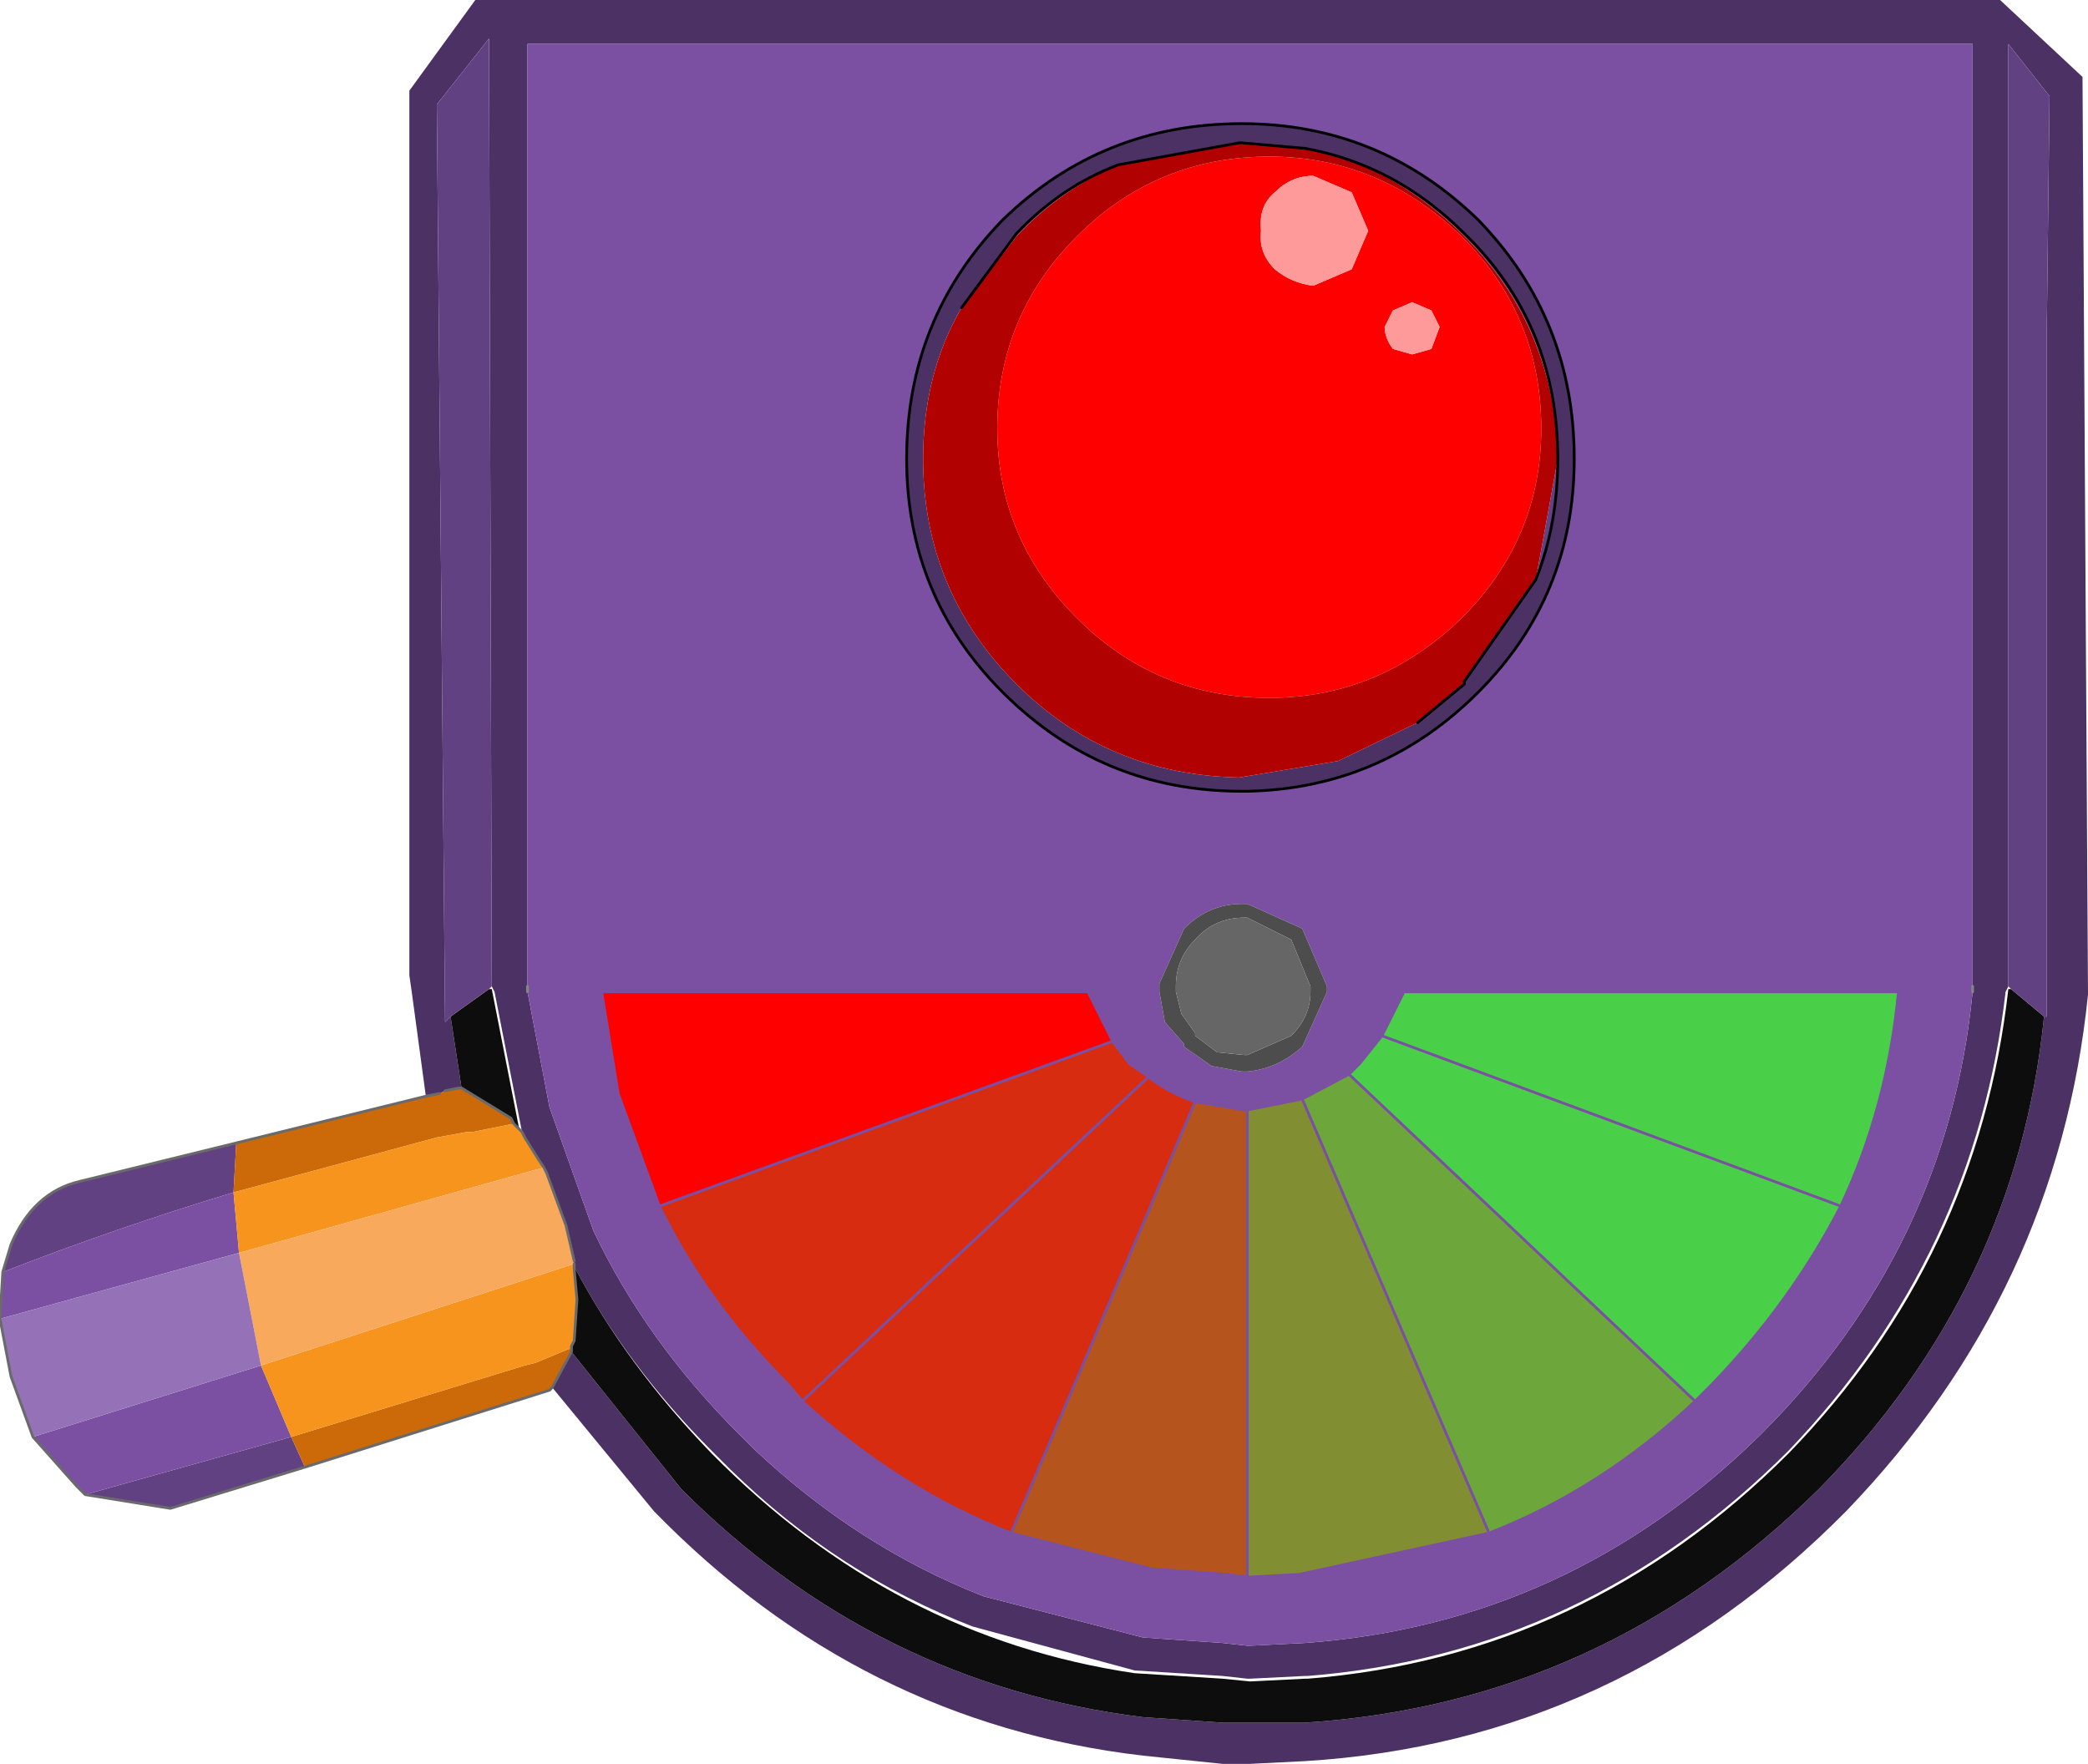 <?xml version="1.0" encoding="UTF-8" standalone="no"?>
<svg xmlns:xlink="http://www.w3.org/1999/xlink" height="32.1px" width="38.0px" xmlns="http://www.w3.org/2000/svg">
  <g transform="matrix(1.0, 0.0, 0.0, 1.0, 21.25, 21.8)">
    <path d="M-13.5 -1.85 L-13.75 -3.7 -13.8 -4.05 -13.8 -20.15 -12.6 -21.8 15.15 -21.8 16.65 -20.4 16.75 -3.7 Q16.2 1.7 12.35 5.7 8.2 9.9 2.5 10.25 L1.5 10.3 1.0 10.3 -0.45 10.15 Q-5.6 9.55 -9.35 5.7 L-11.2 3.45 -10.85 2.8 -8.85 5.3 Q-5.3 8.85 -0.45 9.45 L1.0 9.55 1.5 9.55 2.5 9.55 Q7.9 9.2 11.85 5.3 15.45 1.65 15.95 -3.3 L16.0 -3.3 16.0 -3.8 16.0 -15.8 16.05 -20.05 15.3 -21.0 15.3 -3.85 15.25 -3.75 Q14.7 1.05 11.3 4.6 7.6 8.3 2.55 8.7 L2.5 8.7 1.5 8.75 1.45 8.75 1.0 8.7 -0.6 8.6 -3.55 7.8 Q-6.0 6.85 -7.95 4.95 L-8.3 4.6 Q-9.85 3.05 -10.8 1.25 L-10.8 1.2 -10.8 1.15 -10.95 0.5 -11.3 -0.45 -11.35 -0.55 -11.45 -0.7 -11.7 -1.1 -11.75 -1.2 -12.25 -3.75 -12.3 -3.85 -12.35 -21.1 -13.3 -19.9 -13.15 -3.2 -13.05 -3.3 -12.85 -2.0 -12.9 -2.0 -13.15 -1.95 -13.25 -1.9 -13.5 -1.85 M2.5 -19.1 L1.35 -19.2 1.3 -19.2 -0.9 -18.8 Q-1.95 -18.4 -2.75 -17.55 L-3.75 -16.2 Q-4.45 -15.0 -4.45 -13.45 -4.45 -11.05 -2.75 -9.35 -1.1 -7.7 1.3 -7.65 L3.1 -7.95 4.55 -8.65 5.4 -9.35 5.4 -9.4 6.7 -11.25 Q7.1 -12.25 7.1 -13.45 7.1 -15.9 5.4 -17.55 4.15 -18.8 2.5 -19.1 M7.4 -13.45 Q7.4 -10.95 5.65 -9.2 3.9 -7.45 1.45 -7.4 L1.35 -7.4 Q-1.2 -7.4 -3.0 -9.2 -4.75 -10.95 -4.75 -13.45 -4.75 -16.0 -3.0 -17.8 -1.2 -19.55 1.35 -19.55 3.85 -19.55 5.65 -17.8 7.4 -16.0 7.4 -13.45 M14.65 -3.75 L14.65 -3.85 14.65 -21.0 -10.55 -21.0 -11.75 -21.0 -11.65 -21.0 -11.65 -3.85 -11.65 -3.75 -11.25 -1.65 -10.45 0.6 Q-9.5 2.6 -7.8 4.3 L-7.55 4.55 Q-5.65 6.35 -3.35 7.25 L-0.45 8.0 1.0 8.1 1.45 8.15 1.5 8.15 2.5 8.1 Q7.3 7.75 10.8 4.3 14.2 0.9 14.65 -3.75" fill="#4b3164" fill-rule="evenodd" stroke="none"/>
    <path d="M-12.85 -2.0 L-13.05 -3.3 -12.35 -3.8 -12.3 -3.8 -11.8 -1.25 -11.9 -1.35 -11.95 -1.45 -12.85 -2.0 M15.95 -3.3 Q15.45 1.65 11.85 5.3 7.9 9.2 2.5 9.55 L1.5 9.55 1.0 9.55 -0.45 9.45 Q-5.3 8.85 -8.85 5.3 L-10.85 2.8 -10.85 2.75 -10.85 2.7 -10.8 2.6 -10.75 1.85 -10.8 1.3 -10.8 1.25 Q-9.85 3.05 -8.3 4.65 -5.0 8.0 -0.6 8.65 L1.0 8.75 1.5 8.8 2.5 8.75 2.55 8.75 Q7.6 8.35 11.3 4.65 14.75 1.1 15.3 -3.8 L15.35 -3.8 15.95 -3.3" fill="#0d0d0d" fill-rule="evenodd" stroke="none"/>
    <path d="M-13.05 -3.3 L-13.15 -3.2 -13.3 -19.9 -12.35 -21.1 -12.3 -3.85 -12.35 -3.8 -13.05 -3.3 M15.3 -3.85 L15.3 -21.0 16.05 -20.05 16.0 -15.8 16.0 -3.8 16.0 -3.3 15.95 -3.3 15.35 -3.8 15.3 -3.85 M-15.7 4.9 L-18.15 5.65 -19.7 5.4 -15.95 4.35 -15.7 4.9 M-21.2 1.35 L-21.05 0.85 Q-20.65 -0.1 -19.8 -0.3 L-16.95 -1.0 -17.0 -0.1 Q-19.15 0.55 -21.2 1.35 M2.5 -19.1 Q4.15 -18.8 5.4 -17.55 7.1 -15.9 7.1 -13.45 7.1 -12.25 6.7 -11.25 L7.1 -13.45 Q7.05 -15.85 5.4 -17.5 4.1 -18.8 2.5 -19.1 M-3.75 -16.2 L-2.75 -17.55 Q-1.95 -18.4 -0.9 -18.8 -1.95 -18.35 -2.75 -17.5 L-3.75 -16.2" fill="#624183" fill-rule="evenodd" stroke="none"/>
    <path d="M-19.7 5.4 L-19.85 5.25 -20.65 4.35 -16.5 3.05 -15.95 4.35 -19.7 5.4 M-21.25 2.2 L-21.2 1.35 Q-19.15 0.55 -17.0 -0.1 L-16.9 1.0 -21.25 2.2 M7.4 -13.45 Q7.4 -16.0 5.65 -17.8 3.85 -19.55 1.35 -19.55 -1.2 -19.55 -3.0 -17.8 -4.75 -16.0 -4.75 -13.45 -4.75 -10.95 -3.0 -9.2 -1.2 -7.4 1.35 -7.4 L1.45 -7.4 Q3.9 -7.45 5.65 -9.2 7.4 -10.95 7.4 -13.45 M2.9 -3.75 L2.9 -3.8 2.9 -3.85 2.45 -4.9 1.45 -5.35 1.35 -5.35 Q0.75 -5.35 0.3 -4.9 L-0.15 -3.9 -0.15 -3.75 -0.05 -3.2 0.3 -2.8 0.3 -2.75 0.8 -2.4 1.35 -2.3 1.45 -2.3 Q2.0 -2.35 2.45 -2.75 L2.9 -3.75 M1.45 -1.6 L1.4 -1.6 0.5 -1.75 Q0.05 -1.9 -0.35 -2.2 L-0.7 -2.45 -1.0 -2.85 -1.45 -3.75 -10.3 -3.75 -10.0 -1.9 -9.25 0.15 Q-8.4 1.9 -6.9 3.4 L-6.65 3.7 Q-4.9 5.3 -2.85 6.1 L-0.3 6.75 1.05 6.85 1.45 6.9 1.5 6.9 2.4 6.85 5.85 6.1 Q7.9 5.3 9.6 3.7 L9.9 3.4 Q11.35 1.9 12.25 0.15 13.1 -1.65 13.3 -3.75 L4.3 -3.75 3.9 -2.95 3.5 -2.45 3.3 -2.25 2.45 -1.8 1.45 -1.6 M14.65 -3.85 L14.65 -3.75 Q14.2 0.9 10.8 4.3 7.3 7.75 2.5 8.1 L1.5 8.15 1.45 8.15 1.0 8.1 -0.45 8.0 -3.35 7.25 Q-5.65 6.35 -7.55 4.55 L-7.8 4.3 Q-9.5 2.6 -10.45 0.6 L-11.25 -1.65 -11.65 -3.75 -11.65 -3.85 -11.65 -21.0 -10.55 -21.0 14.65 -21.0 14.65 -3.85" fill="#7b50a2" fill-rule="evenodd" stroke="none"/>
    <path d="M2.9 -3.75 L2.45 -2.75 Q2.0 -2.35 1.45 -2.3 L1.35 -2.3 0.8 -2.4 0.3 -2.75 0.3 -2.8 -0.05 -3.2 -0.15 -3.75 -0.15 -3.9 0.3 -4.9 Q0.75 -5.35 1.35 -5.35 L1.45 -5.35 2.45 -4.9 2.9 -3.85 2.9 -3.8 2.9 -3.75 M2.6 -3.85 L2.25 -4.7 1.45 -5.1 1.4 -5.1 Q0.85 -5.1 0.5 -4.7 0.15 -4.35 0.15 -3.85 L0.15 -3.8 0.15 -3.75 0.25 -3.35 0.5 -3.0 0.5 -2.95 0.9 -2.65 1.4 -2.6 1.45 -2.6 2.25 -2.95 Q2.6 -3.3 2.6 -3.75 L2.6 -3.8 2.6 -3.85" fill="#4d4d4d" fill-rule="evenodd" stroke="none"/>
    <path d="M2.6 -3.85 L2.6 -3.8 2.6 -3.75 Q2.6 -3.3 2.25 -2.95 L1.45 -2.6 1.4 -2.6 0.9 -2.65 0.5 -2.95 0.5 -3.0 0.25 -3.35 0.15 -3.75 0.15 -3.8 0.15 -3.85 Q0.15 -4.35 0.5 -4.7 0.85 -5.1 1.4 -5.1 L1.45 -5.1 2.25 -4.7 2.6 -3.85" fill="#666666" fill-rule="evenodd" stroke="none"/>
    <path d="M1.45 6.9 L1.45 -1.6 2.45 -1.8 5.85 6.1 2.4 6.85 1.5 6.9 1.45 6.9" fill="#818f32" fill-rule="evenodd" stroke="none"/>
    <path d="M0.5 -1.75 L1.4 -1.6 1.45 -1.6 1.45 6.9 1.05 6.85 -0.3 6.75 -2.85 6.1 0.5 -1.75" fill="#b5541d" fill-rule="evenodd" stroke="none"/>
    <path d="M3.3 -2.25 L3.5 -2.45 3.9 -2.95 4.3 -3.75 13.3 -3.75 Q13.1 -1.65 12.25 0.15 11.35 1.9 9.9 3.4 L9.6 3.7 3.3 -2.25 M3.9 -2.95 L12.25 0.15 3.9 -2.95" fill="#4acf49" fill-rule="evenodd" stroke="none"/>
    <path d="M2.45 -1.8 L3.3 -2.25 9.6 3.7 Q7.9 5.3 5.85 6.1 L2.45 -1.8" fill="#6da63a" fill-rule="evenodd" stroke="none"/>
    <path d="M0.5 -1.75 L-2.85 6.1 Q-4.9 5.3 -6.65 3.7 L-6.9 3.4 Q-8.4 1.9 -9.25 0.15 L-1.0 -2.85 -0.7 -2.45 -0.35 -2.2 Q0.05 -1.9 0.5 -1.75 M-0.35 -2.2 L-6.65 3.7 -0.35 -2.2" fill="#d72c0f" fill-rule="evenodd" stroke="none"/>
    <path d="M4.8 -15.45 L4.95 -15.85 4.8 -16.15 4.45 -16.3 4.1 -16.15 3.95 -15.85 Q3.95 -15.65 4.1 -15.45 L4.45 -15.35 4.8 -15.45 M3.65 -17.6 L3.35 -18.3 2.65 -18.6 Q2.25 -18.6 1.95 -18.3 1.65 -18.05 1.7 -17.6 1.65 -17.2 1.95 -16.9 2.25 -16.65 2.65 -16.6 L3.35 -16.9 3.65 -17.6 M6.8 -14.0 Q6.8 -12.0 5.35 -10.55 3.85 -9.1 1.85 -9.1 -0.2 -9.1 -1.65 -10.55 -3.1 -12.0 -3.1 -14.0 -3.1 -16.05 -1.65 -17.5 -0.2 -18.95 1.85 -18.95 3.85 -18.95 5.35 -17.5 6.8 -16.05 6.8 -14.0 M-9.25 0.15 L-10.0 -1.9 -10.3 -3.75 -1.45 -3.75 -1.0 -2.85 -9.25 0.15" fill="#ff0000" fill-rule="evenodd" stroke="none"/>
    <path d="M-13.5 -1.85 L-13.25 -1.9 -13.15 -1.95 -12.9 -2.0 -12.85 -2.0 -11.95 -1.45 -11.9 -1.35 -12.65 -1.2 -12.75 -1.2 -13.3 -1.1 -17.0 -0.1 -16.95 -1.0 -13.5 -1.85 M-10.85 2.8 L-11.2 3.45 -11.25 3.5 -15.7 4.9 -15.95 4.35 -11.7 3.05 -11.5 3.0 -10.9 2.75 -10.85 2.75 -10.85 2.8" fill="#cc6a09" fill-rule="evenodd" stroke="none"/>
    <path d="M-11.75 -1.2 L-11.7 -1.1 -11.45 -0.7 -11.35 -0.55 -11.55 -0.5 -16.9 1.0 -17.0 -0.1 -13.3 -1.1 -12.75 -1.2 -12.65 -1.2 -11.9 -1.35 -11.8 -1.25 -11.75 -1.2 M-10.8 1.2 L-10.8 1.25 -10.8 1.3 -10.75 1.85 -10.8 2.6 -10.85 2.7 -10.85 2.75 -10.9 2.75 -11.5 3.0 -11.7 3.05 -15.95 4.35 -16.5 3.05 -10.8 1.2" fill="#f7941d" fill-rule="evenodd" stroke="none"/>
    <path d="M-11.35 -0.55 L-11.3 -0.45 -10.95 0.5 -10.8 1.15 -10.8 1.2 -16.5 3.05 -16.9 1.0 -11.55 -0.5 -11.35 -0.55" fill="#f8a95c" fill-rule="evenodd" stroke="none"/>
    <path d="M-20.65 4.35 L-21.05 3.25 -21.25 2.2 -16.9 1.0 -16.5 3.05 -20.65 4.35" fill="#9572b8" fill-rule="evenodd" stroke="none"/>
    <path d="M3.65 -17.6 L3.35 -16.9 2.65 -16.6 Q2.25 -16.65 1.95 -16.9 1.65 -17.2 1.7 -17.6 1.65 -18.05 1.95 -18.3 2.25 -18.6 2.65 -18.6 L3.35 -18.3 3.65 -17.6 M4.8 -15.45 L4.45 -15.35 4.1 -15.45 Q3.95 -15.65 3.95 -15.85 L4.1 -16.15 4.45 -16.3 4.8 -16.15 4.95 -15.85 4.8 -15.45" fill="#fe9a9a" fill-rule="evenodd" stroke="none"/>
    <path d="M-0.9 -18.8 L1.3 -19.2 1.35 -19.2 2.5 -19.1 Q4.1 -18.8 5.4 -17.5 7.05 -15.85 7.1 -13.45 L6.7 -11.25 5.4 -9.4 5.4 -9.35 4.55 -8.65 3.1 -7.95 1.3 -7.65 Q-1.1 -7.7 -2.75 -9.35 -4.45 -11.05 -4.45 -13.45 -4.45 -15.0 -3.75 -16.2 L-2.75 -17.5 Q-1.95 -18.35 -0.9 -18.8 M6.8 -14.0 Q6.8 -16.05 5.35 -17.5 3.85 -18.95 1.85 -18.95 -0.2 -18.95 -1.65 -17.5 -3.1 -16.05 -3.1 -14.0 -3.1 -12.0 -1.65 -10.55 -0.2 -9.1 1.85 -9.1 3.85 -9.1 5.35 -10.55 6.8 -12.0 6.8 -14.0" fill="#b10101" fill-rule="evenodd" stroke="none"/>
    <path d="M-0.9 -18.8 L1.3 -19.2 1.35 -19.2 2.5 -19.1 Q4.15 -18.8 5.4 -17.55 7.1 -15.9 7.1 -13.45 7.1 -12.25 6.7 -11.25 L5.4 -9.4 5.4 -9.35 4.55 -8.65 M-3.75 -16.2 L-2.75 -17.55 Q-1.95 -18.4 -0.9 -18.8 M7.4 -13.45 Q7.4 -10.95 5.65 -9.2 3.9 -7.45 1.45 -7.4 L1.35 -7.4 Q-1.2 -7.4 -3.0 -9.2 -4.75 -10.95 -4.75 -13.45 -4.75 -16.0 -3.0 -17.8 -1.2 -19.55 1.35 -19.55 3.85 -19.55 5.65 -17.8 7.4 -16.0 7.4 -13.45" fill="none" stroke="#000000" stroke-linecap="round" stroke-linejoin="round" stroke-width="0.05"/>
    <path d="M1.45 -1.6 L1.4 -1.6 0.5 -1.75 -2.85 6.1 -0.3 6.75 1.05 6.85 1.45 6.9 1.45 -1.6 2.45 -1.8 3.3 -2.25 3.5 -2.45 3.9 -2.95 4.3 -3.75 13.3 -3.75 Q13.1 -1.65 12.25 0.15 11.35 1.9 9.9 3.4 L9.6 3.7 Q7.9 5.3 5.85 6.1 L2.4 6.85 1.5 6.9 1.45 6.9 M12.25 0.15 L3.9 -2.95 M3.3 -2.25 L9.6 3.7 M5.85 6.1 L2.45 -1.8 M-1.0 -2.85 L-0.7 -2.45 -0.35 -2.2 Q0.05 -1.9 0.5 -1.75 M-9.25 0.15 L-10.0 -1.9 -10.3 -3.75 -1.45 -3.75 -1.0 -2.85 -9.25 0.15 Q-8.4 1.9 -6.9 3.4 L-6.65 3.7 -0.35 -2.2 M-2.85 6.1 Q-4.9 5.3 -6.65 3.7" fill="none" stroke="#7b50a2" stroke-linecap="round" stroke-linejoin="round" stroke-width="0.05"/>
    <path d="M14.65 -3.85 L14.65 -3.75 M-11.65 -3.75 L-11.65 -3.85" fill="none" stroke="#848484" stroke-linecap="round" stroke-linejoin="round" stroke-width="0.05"/>
    <path d="M-13.5 -1.85 L-13.25 -1.9 M-13.15 -1.95 L-12.9 -2.0 -12.85 -2.0 -11.95 -1.45 -11.9 -1.35 -11.8 -1.25 -11.75 -1.2 -11.7 -1.1 -11.45 -0.7 -11.35 -0.55 -11.3 -0.45 -10.95 0.5 -10.8 1.15 M-10.8 1.2 L-10.8 1.25 -10.8 1.3 -10.75 1.85 -10.8 2.6 -10.85 2.7 -10.85 2.75 -10.85 2.8 -11.2 3.45 -11.25 3.5 -15.7 4.9 -18.15 5.65 -19.7 5.4 -19.85 5.25 -20.65 4.35 -21.05 3.25 -21.25 2.2 -21.2 1.35 -21.05 0.85 Q-20.65 -0.1 -19.8 -0.3 L-16.95 -1.0 -13.5 -1.85" fill="none" stroke="#6a6a6a" stroke-linecap="round" stroke-linejoin="round" stroke-width="0.05"/>
  </g>
</svg>

